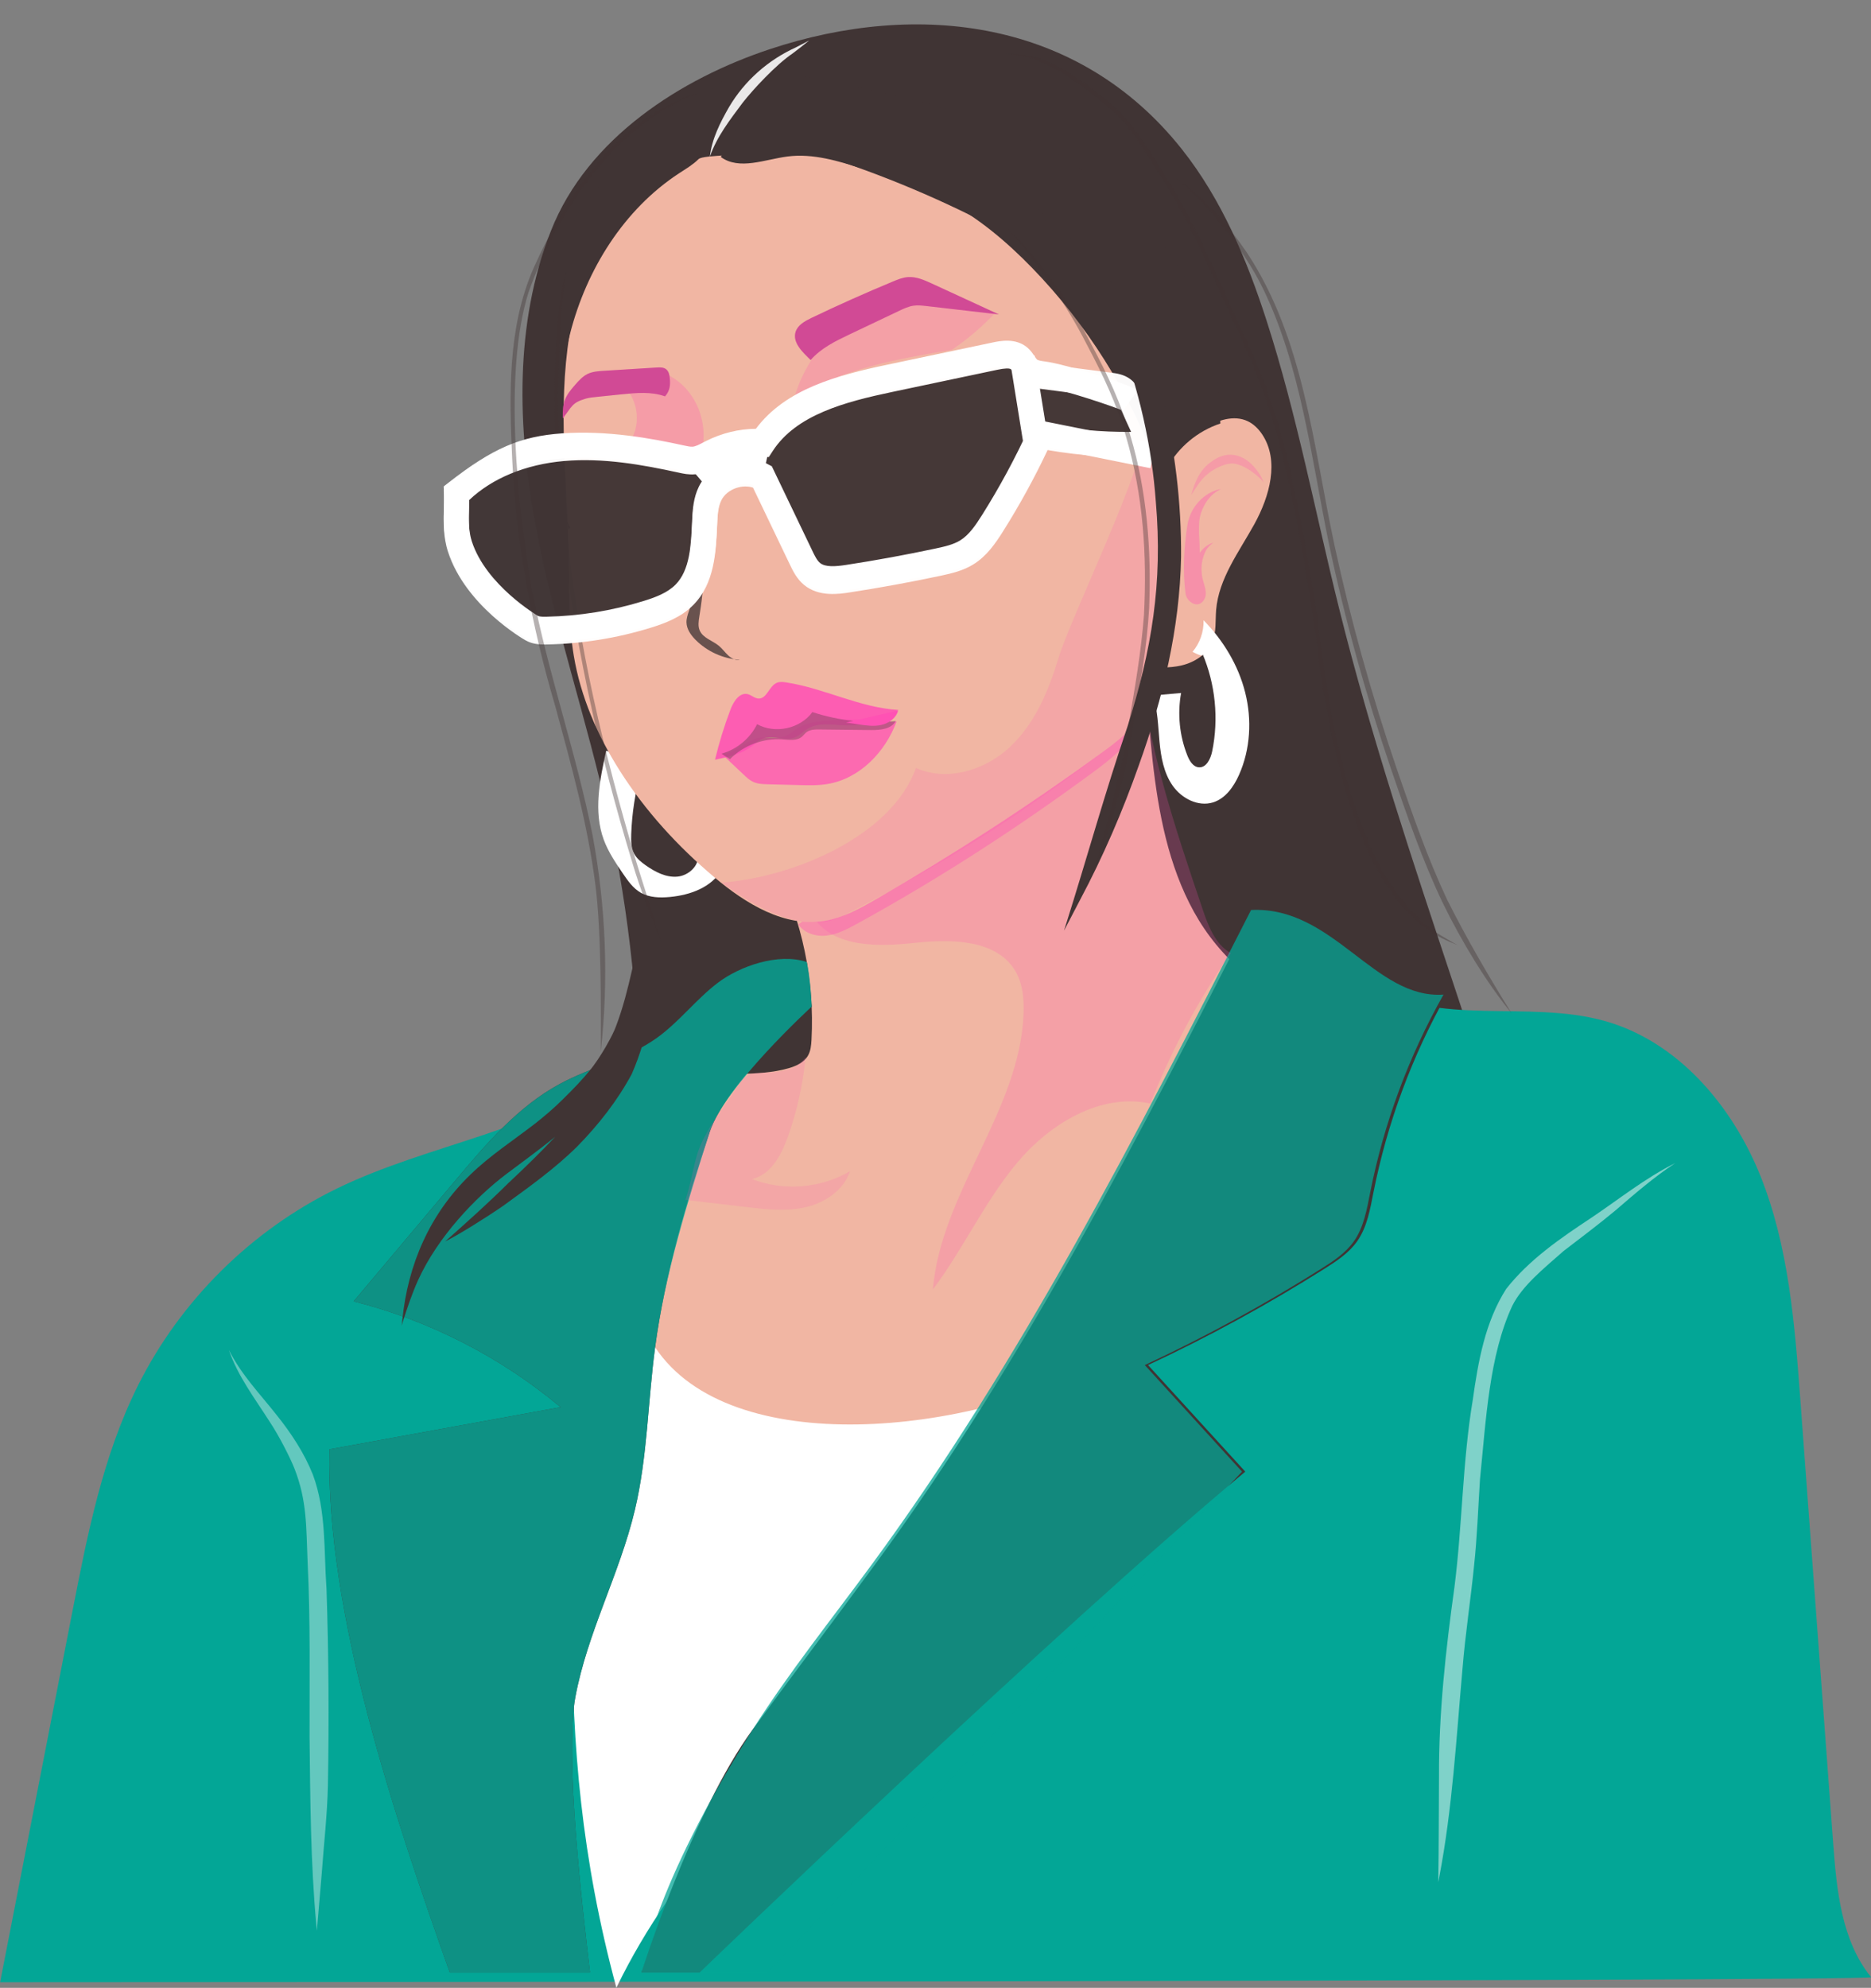 <?xml version="1.0" encoding="UTF-8" standalone="no"?><svg xmlns="http://www.w3.org/2000/svg" xmlns:xlink="http://www.w3.org/1999/xlink" fill="#000000" height="475.6" preserveAspectRatio="xMidYMid meet" version="1" viewBox="18.4 28.1 447.7 475.6" width="447.7" zoomAndPan="magnify"><rect x="18.4" y="28.1" width="447.7" height="475.6" fill="#808080" stroke="none"/><g><g id="change1_2"><path d="M202.65,39.85c-21.21,7.02-43.62,21.21-52.41,43.45c-8.79,22.23-8.03,47.2-3.64,70.71 c4.4,23.51,12.25,46.23,17.38,69.59c10.23,46.58,9.45,95.14,1.89,142.23c75.61-7.43,151.57-11.31,227.54-11.63 c-14.63-61.09-39.35-119.35-54.53-180.3c-5.73-23.01-10.1-46.4-17.37-68.97c-4.72-14.66-10.78-29.13-20.35-41.18 C276.51,32.72,238.09,28.12,202.65,39.85z" fill="#403434"/></g><g id="change2_1"><path d="M296.65,140.63c2.44-4.11,5.89-7.6,9.96-10.1c3.11-1.9,7.06-3.22,10.36-1.65c1.42,0.68,2.58,1.84,3.45,3.15 c4.19,6.3,1.78,14.84-1.87,21.47c-3.65,6.62-8.53,13-9.15,20.54c-0.21,2.56,0.08,5.24-0.9,7.62c-1.21,2.95-4.2,4.88-7.31,5.63 c-3.1,0.75-6.35,0.51-9.53,0.27C297.2,173.02,299.14,157.12,296.65,140.63z" fill="#f1b6a3"/></g><g id="change2_2"><path d="M204.01,235.69c6.35,12.67,9.33,27.01,8.57,41.17c-0.07,1.31-0.19,2.67-0.85,3.81 c-0.95,1.64-2.82,2.49-4.64,3.01c-7.61,2.21-15.99,0.5-23.52,2.99c-12.28,4.05-18.38,17.55-22.51,29.81 c-13.02,38.65-20.56,78.89-28.05,118.98c-0.58,3.11-0.91,6.94,1.62,8.84c1.52,1.14,3.58,1.15,5.48,1.1 c22.9-0.53,45.79-1.26,68.68-2.21c3.75-0.16,7.75-0.4,10.8-2.59c1.81-1.3,3.11-3.18,4.37-5.02 c37.52-54.81,73.84-110.44,108.92-166.83c-12.4-2.22-22.7-11.49-28.8-22.51c-6.09-11.03-8.49-23.69-9.89-36.21 c-1.48-13.21-1.93-26.53-1.37-39.81C267.84,194.09,239.76,214.75,204.01,235.69z" fill="#f1b6a3"/></g><g id="change3_1"><path d="M167.06,283.88c-19.72,14.81-45.77,17.77-67.96,28.54c-20.49,9.96-37.54,26.83-47.71,47.22 c-8.37,16.78-12.04,35.44-15.63,53.84c-5.78,29.62-11.55,59.25-17.33,88.87c0,0,447.07-0.14,447.7-1.2 c-7.12-8.76-8.24-20.8-9.08-32.05c-2.62-35.34-5.24-70.67-7.85-106.01c-1.35-18.17-2.77-36.67-9.53-53.58 c-6.77-16.91-19.85-32.3-37.4-37.17c-18.37-5.09-39.75,1.53-55.96-8.51c-20.94,29.99-41.92,59.96-62.94,89.9 c-2.98,4.25-6.13,8.65-10.7,11.12c-4.06,2.2-8.82,2.63-13.43,2.96c-23.5,1.68-47.11,1.85-70.63,0.52 c-2.08-0.12-4.25-0.28-6.02-1.36c-2.38-1.46-3.53-4.25-4.51-6.86C170.66,340.38,164.11,320.34,167.06,283.88z" fill="#03a696"/></g><g id="change4_2"><path d="M156.74,351.16c4.84,9.65,13.63-7.95,18.42-0.72c17.93,27.05,75.26,21.08,108.21,3.29 c-24.91,61.61-89.07,91.13-117.48,149.95c-16.85-62.4-8.43-108.11-8.9-174.47C164.39,336.66,152.05,357.29,156.74,351.16z" fill="#ffffff"/></g><g id="change1_3"><path d="M318.54,245.82c-27.4,53.77-54.96,107.81-90.67,156.47c-9.63,13.13-19.72,26.47-29.36,39.6 C184.04,461.61,171.89,500,171.89,500s13.96,0,13.96,0s85.58-82.46,130.53-119.8c-7.76-8.5-15.51-17-23.27-25.5 c14.53-6.78,28.63-14.48,42.19-23.03c2.91-1.83,5.86-3.77,7.84-6.58c2.39-3.39,3.1-7.64,3.91-11.71 c3.28-16.57,9.23-32.61,17.54-47.32C348.06,267.22,338.23,244.85,318.54,245.82z" fill="#403434"/></g><g id="change3_2"><path d="M315.6,380.2c-7.76-8.5-15.51-17-23.27-25.5c14.53-6.78,28.63-14.48,42.19-23.03 c2.91-1.83,5.86-3.77,7.84-6.58c2.39-3.39,3.1-7.64,3.91-11.71c3.28-16.57,9.23-32.61,17.54-47.32 c-16.53,1.15-26.37-21.21-46.05-20.24c-27.4,53.77-54.96,107.81-90.67,156.47c-9.63,13.13-19.85,25.85-28.57,39.6 C174.17,480.28,171.89,500,171.89,500h30.22" fill="#03a696" opacity="0.749"/></g><g id="change5_1"><path d="M213.1,247.66c4.98,7.28,15.62,6.95,24.39,6.01c8.77-0.95,19.57-0.75,23.95,6.91c1.68,2.94,2,6.47,1.89,9.86 c-0.79,23.36-19.76,42.88-21.71,66.17c7.34-9.73,12.4-21.09,20.25-30.41c7.85-9.32,19.9-16.64,31.81-14.07 c4.99-12.69,11.46-24.79,19.23-35.99c-3.73-2.09-5.39-6.5-6.76-10.56c-6.69-19.76-13.43-39.76-15.18-60.54 c-4.6,10.81-14.48,18.29-23.95,25.26C249.31,223.32,231.52,236.4,213.1,247.66z" fill="#ff52b4" opacity="0.212"/></g><g id="change5_2"><path d="M209.43,249.26c1.42,2.16,4.28,2.99,6.85,2.67c2.56-0.31,4.9-1.56,7.17-2.8 c19.9-10.93,38.99-23.3,57.23-36.81c6.35-4.7,13.28-11.07,12.28-18.91c-3.96,6.22-10.4,10.35-16.69,14.2 C253.77,221.34,230.58,233.9,209.43,249.26z" fill="#ff52b4" opacity="0.4"/></g><g id="change4_3"><path d="M163.45,207.71c-1.55,7.04-3.07,14.54-0.58,21.3c1.07,2.9,2.82,5.48,4.55,8.04c1.19,1.74,2.43,3.55,4.26,4.61 c2.1,1.22,4.66,1.27,7.07,1.04c4.78-0.46,9.88-2.25,12.35-6.51c-1.5-1.74-3.5-3.04-5.7-3.7c0.43,2.69-2.23,5.12-4.95,5.35 c-2.72,0.23-5.31-1.14-7.54-2.71c-1.05-0.74-2.08-1.56-2.71-2.68c-0.8-1.43-0.82-3.16-0.76-4.8c0.18-5,0.95-9.98,2.29-14.8 c-2.32-0.83-4.47-2.12-6.29-3.77c-0.16-0.15-0.34-0.37-0.24-0.57S165.69,208.58,163.45,207.71z" fill="#ffffff"/></g><g id="change1_4"><path d="M126.02,500c-13.15-37.12-29.66-85.76-28.79-125.14c18.44-3.36,36.88-6.73,55.31-10.09 c-14.33-12-31.39-20.73-49.51-25.32c8.13-9.66,16.26-19.33,24.4-28.99c7.32-8.7,14.89-17.6,24.89-23.01 c7.55-4.08,16.24-6.02,23.22-11.01c5.34-3.82,9.37-9.21,14.59-13.19s14.46-7.25,21.31-4.99c0.32,3.6,1.18,10.68,1.18,10.68 s-20.37,17.99-24.42,30.05c-5.64,16.79-10.69,33.89-13.04,51.45c-1.74,12.98-1.82,26.21-4.85,38.94 c-3.63,15.25-11.38,29.36-14.24,44.77c-2.62,14.16,1.8,51.54,3.51,65.85" fill="#403434"/></g><g id="change3_3"><path d="M126.02,500c-13.15-37.12-29.66-85.76-28.78-125.14c18.44-3.36,36.88-6.73,55.31-10.09 c-14.33-12-31.39-20.73-49.51-25.32c8.13-9.66,16.26-19.33,24.4-28.99c7.32-8.7,14.89-17.6,24.89-23.01 c7.55-4.08,16.24-6.02,23.22-11.01c5.34-3.82,9.37-9.21,14.59-13.19c5.22-3.97,14.46-7.25,21.3-4.99 c0.9,3.64,1.18,10.68,1.18,10.68s-21,19.22-24.42,30.05c-5.33,16.9-10.69,33.89-13.04,51.45c-1.74,12.98-1.82,26.21-4.85,38.94 c-3.63,15.25-11.38,29.36-14.24,44.77c-2.62,14.16,1.8,51.54,3.51,65.85" fill="#03a696" opacity="0.812"/></g><g id="change5_3"><path d="M211.16,280.98c-0.61,6.57-2.06,13.07-4.3,19.28c-1.55,4.29-4.07,8.96-8.53,9.93 c7.56,2.96,16.47,2.25,23.46-1.88c-1.48,4.53-5.97,7.55-10.62,8.62c-4.65,1.07-9.5,0.51-14.23-0.04 c-4.84-0.57-9.68-1.14-14.52-1.71c2.06-6.43,1.98-10.26,4.51-14.98c2.92-5.46,4.91-7.43,8.5-13.04c1.73-2.7,3.91-2.33,7.11-2.47 C205.74,284.55,209.28,283.85,211.16,280.98z" fill="#ff52b4" opacity="0.161"/></g><g id="change2_3"><path d="M182.79,65.49c-16.14,7.44-25.29,25.23-28.13,42.77c-2.83,17.54-0.54,35.45-0.19,53.22 c0.15,7.84-0.07,15.73,1.22,23.46c1.63,9.8,5.66,19.1,10.98,27.5c6.12,9.66,13.93,18.19,22.67,25.55 c7.5,6.32,16.83,12.07,26.5,10.42c4.35-0.74,8.3-2.94,12.13-5.14c18.47-10.62,36.37-22.22,53.61-34.75 c3.99-2.9,8.06-5.97,10.54-10.23c2.34-4.02,3.08-8.75,3.67-13.36c1.99-15.65,2.8-31.45,2.4-47.22c-0.16-6.35-0.53-12.78-2.52-18.81 c-4.88-14.77-18.52-24.74-32.06-32.41c-13.93-7.9-28.62-14.49-43.78-19.65c-7.57-2.57-15.44-4.81-23.42-4.41 C192.28,62.63,188,63.08,182.79,65.49z" fill="#f1b6a3"/></g><g id="change5_4"><path d="M213.58,112.74c-2.39,3.29-4.17,7.02-5.23,10.95c11.09-7.35,24.66-9.7,37.81-11.89 c3.78-2.55,7.27-5.53,10.38-8.86c-5.94,0.27-10.84-5.45-16.79-5.41c-2.37,0.01-4.63,0.96-6.81,1.89 C226.27,102.24,219.23,104.97,213.58,112.74z" fill="#ff52b4" opacity="0.22"/></g><g id="change5_5"><path d="M176.6,117.17c7.18,2.32,11.68,10.84,9.69,18.99c-5.77,0.03-11.55-0.85-17.05-2.59 c2.8-4.31,1.7-10.69-2.39-13.81C170.09,120.36,173.53,119.81,176.6,117.17z" fill="#ff52b4" opacity="0.251"/></g><g id="change1_5"><path d="M202.45,40.14c-4.64,7.33,0.85,16.67-3.79,24c-0.9,1.42-11.93,0.86-13.12,2.04 c-1.36,1.35-3.04,2.33-4.65,3.38c-13.21,8.65-22.13,22.98-26.06,38.28c-3.93,15.3-3.18,31.51-0.37,47.06c0-0.11,0-0.22,0.37-0.57 c-12.57-24.77-12.51-56.91,4.58-78.8C165.3,68,172.83,61.97,180.28,56C187.44,50.28,194.6,44.55,202.45,40.14z" fill="#403434"/></g><g id="change5_6"><path d="M232.93,200.73c-2.67,7.28-8.79,13.63-16.44,14.93c-2.27,0.39-4.59,0.33-6.89,0.27 c-2.48-0.06-4.97-0.12-7.45-0.19c-1.21-0.03-2.47-0.07-3.56-0.59c-0.84-0.39-1.53-1.04-2.21-1.68c-1.76-1.66-3.53-3.33-5.29-4.99 c3.17,0.13,5.51-3.06,8.61-3.75c2.22-0.49,4.65,0.35,6.74-0.53c1-0.42,1.8-1.2,2.71-1.79c2.32-1.5,5.2-1.75,7.95-1.95 c2.41-0.18,4.83-0.36,7.24-0.2C226.97,200.44,229.93,200.92,232.93,200.73z" fill="#ff52b4" opacity="0.761"/></g><g id="change1_6"><path d="M202.75,44.78c-3.96,6.96-7.91,13.92-11.87,20.88c4.43,3.23,10.52,0.58,15.96-0.12 c6.09-0.79,12.18,1.09,18.03,2.94c6.69,2.12,13.43,4.25,19.65,7.5c7.85,4.1,14.72,9.9,20.89,16.26 c13.03,13.44,23.23,29.61,29.72,47.17c0.31,0.84,1.03,1.87,1.84,1.49c0.31-0.15,0.49-0.48,0.66-0.79c2.7-5,7.38-8.9,12.78-10.68 c-0.22-9.05-1.37-18.18-4.53-26.66c-7.2-19.35-24.32-33.69-43.16-42.14S223.22,48.85,202.75,44.78z" fill="#403434"/></g><g id="change4_4"><path d="M306.1,184.42c3.13,7.34,3.96,15.64,2.35,23.46c-0.37,1.78-1.39,3.94-3.2,3.8c-1.37-0.11-2.21-1.52-2.72-2.79 c-1.89-4.73-2.42-9.99-1.51-14.99c-2.24,0.2-4.49,0.4-6.73,0.6c1.14,3.54,1.22,7.32,1.56,11.02c0.34,3.7,1.02,7.52,3.16,10.57 c2.14,3.04,6.09,5.09,9.64,3.99c2.97-0.92,4.95-3.73,6.22-6.57c2.74-6.14,3.12-13.22,1.48-19.74c-1.64-6.52-5.25-12.47-9.96-17.27 c0.08,2.73-0.87,5.47-2.64,7.56C305.13,184.74,306.52,185.41,306.1,184.42z" fill="#ffffff"/></g><g id="change5_7"><path d="M212.38,114.24c2.46-2.86,5.97-4.55,9.37-6.17c3.93-1.87,7.86-3.73,11.79-5.6c1.11-0.53,2.25-1.07,3.47-1.24 c1.02-0.14,2.05-0.02,3.07,0.09c5.78,0.67,11.56,1.34,17.34,2.01c-5.34-2.46-10.68-4.92-16.02-7.38c-1.82-0.84-3.75-1.7-5.75-1.55 c-1.25,0.09-2.43,0.57-3.58,1.05c-6.58,2.73-13.09,5.64-19.51,8.72c-1.56,0.75-3.27,1.68-3.79,3.34 C207.97,110.09,210.49,112.4,212.38,114.24z" fill="#ff52b4"/></g><g id="change1_7"><path d="M212.38,114.24c2.46-2.86,5.97-4.55,9.37-6.17c3.93-1.87,7.86-3.73,11.79-5.6c1.11-0.53,2.25-1.07,3.47-1.24 c1.02-0.14,2.05-0.02,3.07,0.09c5.78,0.67,11.56,1.34,17.34,2.01c-5.34-2.46-10.68-4.92-16.02-7.38c-1.82-0.84-3.75-1.7-5.75-1.55 c-1.25,0.09-2.43,0.57-3.58,1.05c-6.58,2.73-13.09,5.64-19.51,8.72c-1.56,0.75-3.27,1.68-3.79,3.34 C207.97,110.09,210.49,112.4,212.38,114.24z" fill="#403434" opacity="0.239"/></g><g id="change5_8"><path d="M233.38,197.96c-9.22-0.53-17.72-5.19-26.85-6.59c-0.76-0.12-1.56-0.21-2.27,0.1 c-1.83,0.78-2.36,3.83-4.35,3.76c-0.95-0.03-1.69-0.84-2.61-1.06c-1.95-0.45-3.38,1.77-4.09,3.64c-1.5,3.94-2.74,7.97-3.72,12.06 c3.08-0.64,6.27-1.33,8.79-3.22c0.9-0.68,1.72-1.51,2.78-1.9c2.35-0.86,5.08,0.71,7.42-0.17c1.21-0.45,2.09-1.49,3.19-2.15 c2.67-1.61,6.04-0.86,9.16-0.78C224.54,201.76,228.26,200.79,233.38,197.96z" fill="#ff52b4" opacity="0.89"/></g><g id="change5_9"><path d="M177.53,122.93c-3.27-1.18-6.86-0.84-10.32-0.49c-2.02,0.21-4.04,0.41-6.06,0.62 c-0.89,0.09-1.78,0.18-2.64,0.43c-3.28,0.95-3.24,1.91-5.45,4.7c-0.07-3.9,0.44-5.17,3.02-8.09c0.84-0.95,1.72-1.93,2.86-2.5 c1.2-0.6,2.58-0.7,3.92-0.78c4.22-0.26,8.44-0.53,12.66-0.79c0.79-0.05,1.65-0.08,2.27,0.41c0.66,0.52,0.82,1.44,0.89,2.27 C178.79,120.12,178.77,121.53,177.53,122.93z" fill="#ff52b4"/></g><g id="change1_8"><path d="M177.53,122.93c-3.27-1.18-6.86-0.84-10.32-0.49c-2.02,0.21-4.04,0.41-6.06,0.62 c-0.89,0.09-1.78,0.18-2.64,0.43c-3.28,0.95-3.24,1.91-5.45,4.7c-0.07-3.9,0.44-5.17,3.02-8.09c0.84-0.95,1.72-1.93,2.86-2.5 c1.2-0.6,2.58-0.7,3.92-0.78c4.22-0.26,8.44-0.53,12.66-0.79c0.79-0.05,1.65-0.08,2.27,0.41c0.66,0.52,0.82,1.44,0.89,2.27 C178.79,120.12,178.77,121.53,177.53,122.93z" fill="#403434" opacity="0.239"/></g><g id="change1_9"><path d="M186.75,164.08c-1.17,3.4-2.33,6.81-3.5,10.21c-0.3,0.88-0.61,1.79-0.59,2.73c0.04,1.59,1.03,3,2.14,4.13 c2.79,2.83,6.66,4.58,10.63,4.81c-1.02,0.2-2.05-0.36-2.81-1.07s-1.37-1.58-2.17-2.25c-1.55-1.29-3.87-1.87-4.64-3.74 c-0.42-1.01-0.25-2.15-0.08-3.23C186.24,172.45,186.75,169.22,186.75,164.08z" fill="#403434" opacity="0.769"/></g><g id="change1_10"><path d="M193.02,209.78c3.23-3.31,7.95-5.1,12.56-4.78c1.62,0.11,3.46,0.41,4.7-0.63c0.39-0.33,0.68-0.76,1.08-1.07 c0.85-0.66,2.01-0.68,3.09-0.67c4.13,0.05,8.25,0.09,12.38,0.14c2.22,0.02,4.91-0.22,5.91-2.2c-6.7,0.73-13.55,0.01-19.95-2.1 c-2.91,3.98-8.92,5.29-13.23,2.89c-1.67,3.41-4.85,6.05-8.51,7.06C191.99,209.14,193.12,209.61,193.02,209.78z" fill="#403434" opacity="0.322"/></g><g id="change5_10"><path d="M191.11,239.27c17.21-1.28,40.69-11.18,46.47-27.44c7.4,3.36,16.51,0.57,22.45-4.98 c5.94-5.55,9.24-13.35,11.59-21.13c3.14-10.4,21.17-46.67,21.44-57.54c6.65,0.9-1.4,8.68,5.24,7.64 c1.07,9.53,0.23,29.27-1.55,40.68c-0.57,3.67-1.03,14.56-2.45,17.99c-1.81,4.38-5.61,8.6-9.35,11.5 c-22.1,17.15-39.9,28.36-64.69,41.16c-3.18,1.64-5.23,1.7-8.8,1.53C206.29,248.45,198.24,244.74,191.11,239.27z" fill="#ff52b4" opacity="0.161"/></g><g id="change1_11"><path d="M170.46,233.67c-7.53-25.54-13.84-51.49-16.33-77.72c-1.47-12.77-2.5-25.61-2.06-38.47 c0.25-8.42,0.51-16.9,1.88-25.23c-1.99,7.77-2.46,15.84-2.67,23.83c-0.45,11.72,0.17,23.43,1.43,35.09 c2.43,28.46,8.83,56.39,17.1,83.68c1.87,6.28,4.74,13.64,7.04,19.01C174.71,247.13,172.54,240.42,170.46,233.67z" fill="#403434" opacity="0.38"/></g><g id="change5_11"><path d="M233.31,198.08c-0.44,1.8-2.19,3.05-4,3.46c-1.81,0.41-3.7,0.14-5.54-0.14c-0.97-0.14-1.94-0.29-2.91-0.43" fill="#ff52b4"/></g><g opacity="0.969"><g id="change1_1"><path d="M127.63,146.53c6.57-6.84,16.08-10.3,25.53-11.12c9.45-0.82,18.94,0.79,28.2,2.82 c1.01,0.22,2.03,0.45,3.05,0.36c1.53-0.14,2.9-0.97,4.28-1.66c3.69-1.86,7.83-2.81,12.11-2.56c6.39-9.82,19.04-13.02,30.5-15.43 c8.38-1.77,16.76-3.53,25.14-5.3c2-0.42,4.33-0.76,5.88,0.58c0.91,0.79,1.34,2.03,2.26,2.82c0.96,0.82,2.29,1.01,3.54,1.18 c5.28,0.68,10.56,1.37,15.84,2.05c1.09,0.14,2.23,0.3,3.12,0.96c0.88,0.65,1.37,1.69,1.82,2.68c1.66,3.63,3.32,7.25,4.82,10.39 c-8.82,0.47-17.7-0.16-26.36-1.87c-3.33,7.3-7.15,14.38-11.43,21.16c-1.68,2.66-3.51,5.36-6.18,7.01 c-2.08,1.28-4.52,1.84-6.91,2.35c-7.13,1.52-14.31,2.83-21.52,3.94c-2.94,0.45-6.27,0.77-8.58-1.11c-1.23-1-1.96-2.49-2.65-3.92 c-3.09-6.45-6.19-12.9-9.28-19.36c-4.31-2.33-10.39-0.36-12.52,4.06c-1.01,2.1-1.17,4.5-1.28,6.82 c-0.27,6.14-0.52,12.97-4.83,17.35c-2.4,2.44-5.72,3.71-8.99,4.71c-7.75,2.39-15.84,3.69-23.95,3.86 c-1.24,0.03-2.54,0.01-3.62-0.6c-1.06-0.61-13.51-8.16-17.19-19.53C127.05,154.85,127.8,150.11,127.63,146.53z" fill="#403434"/></g><g id="change4_1"><path d="M148.71,182.3c-1.45,0-3.05-0.14-4.56-1c-0.59-0.33-14.39-8.32-18.56-21.21c-1.15-3.55-1.05-7.1-0.97-10.24 c0.03-1.15,0.06-2.24,0.02-3.18l-0.06-1.29l0.89-0.93c6.52-6.79,16.27-11.07,27.43-12.03c10.07-0.87,19.94,0.87,29.1,2.88 c0.83,0.18,1.59,0.35,2.14,0.3c0.71-0.06,1.59-0.52,2.53-1.01l0.67-0.35c3.76-1.89,7.85-2.89,11.92-2.92 c7.09-9.51,19.38-12.79,31.42-15.33l25.14-5.3c1.84-0.39,5.66-1.19,8.46,1.25c0.76,0.66,1.25,1.41,1.65,2.01 c0.21,0.31,0.45,0.67,0.59,0.79c0.31,0.27,1.35,0.4,1.97,0.48l15.84,2.05c1.19,0.15,2.98,0.39,4.51,1.52 c1.52,1.13,2.24,2.7,2.77,3.85c1.62,3.55,3.3,7.22,4.8,10.34l1.94,4.05l-4.49,0.24c-8.29,0.45-16.61-0.06-24.78-1.49 c-3.14,6.66-6.71,13.17-10.63,19.39c-1.85,2.94-3.93,5.98-7.14,7.96c-2.41,1.49-4.99,2.12-7.86,2.73 c-7.16,1.52-14.46,2.86-21.69,3.97c-2.58,0.4-7.39,1.13-10.92-1.75c-1.78-1.45-2.71-3.39-3.46-4.95l-8.8-18.36 c-1.19-0.39-2.58-0.38-3.93,0.06c-1.67,0.54-3,1.64-3.66,3.01c-0.75,1.55-0.89,3.48-0.98,5.66l-0.01,0.27 c-0.29,6.52-0.62,13.91-5.68,19.05c-2.88,2.93-6.63,4.36-10.25,5.48c-8.03,2.48-16.37,3.82-24.77,3.99 C149.11,182.3,148.91,182.3,148.71,182.3z M130.66,147.75c0,0.73-0.02,1.48-0.04,2.25c-0.07,2.79-0.15,5.67,0.68,8.24 c3.4,10.53,15.69,17.77,15.82,17.84c0.43,0.25,1.5,0.22,2.07,0.21c7.85-0.16,15.63-1.42,23.13-3.73c2.87-0.88,5.79-1.97,7.74-3.95 c3.45-3.5,3.71-9.4,3.96-15.1l0.01-0.27c0.12-2.74,0.33-5.42,1.57-7.99c1.36-2.84,3.99-5.07,7.21-6.12 c3.22-1.05,6.66-0.79,9.43,0.72l0.86,0.46l9.7,20.23c0.54,1.13,1.1,2.29,1.83,2.89c1.29,1.05,3.76,0.85,6.23,0.47 c7.12-1.09,14.31-2.41,21.35-3.91c2.4-0.51,4.37-0.98,5.96-1.96c2.12-1.31,3.68-3.61,5.22-6.05c4.19-6.65,7.97-13.65,11.24-20.81 l0.98-2.16l2.33,0.46c6.95,1.38,14.03,2.03,21.12,1.96c-0.95-2.05-1.93-4.19-2.89-6.29c-0.24-0.52-0.6-1.31-0.88-1.52 c-0.28-0.21-1.15-0.32-1.72-0.39l-15.84-2.05c-1.37-0.18-3.43-0.44-5.1-1.87c-0.78-0.67-1.29-1.43-1.69-2.04 c-0.21-0.31-0.44-0.67-0.59-0.79c-0.37-0.32-1.48-0.29-3.29,0.09l-25.14,5.3c-11.38,2.4-22.97,5.46-28.61,14.13l-0.95,1.46 l-1.74-0.1c-3.58-0.21-7.24,0.57-10.58,2.25l-0.6,0.31c-1.34,0.7-2.87,1.49-4.75,1.66c-1.48,0.13-2.79-0.15-3.95-0.41 c-8.72-1.91-18.06-3.57-27.33-2.77C144.19,139.2,136.17,142.51,130.66,147.75z" fill="#ffffff"/></g></g><g id="change4_5"><path d="M148.71,181.66c-1.45,0-3.05-0.14-4.56-1c-0.59-0.33-14.39-8.32-18.56-21.21c-1.15-3.55-1.05-7.1-0.97-10.24 c0.03-1.15,0.06-2.24,0.02-3.18l-0.07-1.55l1.22-0.95c10.52-8.2,17.12-11.06,27.17-11.75c10.73-0.73,21.16,1.16,29.05,2.89 c0.83,0.18,1.59,0.35,2.14,0.3c0.71-0.06,1.59-0.52,2.52-1.01l0.68-0.35c3.76-1.89,7.85-2.89,11.92-2.92 c7.09-9.5,19.38-12.79,31.42-15.33l25.14-5.3c1.84-0.39,5.66-1.19,8.46,1.25c0.76,0.66,1.25,1.41,1.65,2.01 c0.21,0.31,0.45,0.67,0.59,0.79c0.31,0.27,1.35,0.4,1.97,0.48c5.07,0.66,20.38,5.58,22.17,6.9l-3.56,4.83 c0.05,0.04,0.13,0.1,0.25,0.16c-1.55-0.8-14.73-5.3-19.62-5.94c-1.37-0.18-3.43-0.44-5.1-1.87c-0.78-0.67-1.29-1.43-1.69-2.04 c-0.21-0.31-0.44-0.67-0.59-0.79c-0.37-0.32-1.48-0.29-3.29,0.09l-25.14,5.3c-11.38,2.4-22.97,5.46-28.61,14.13l-0.95,1.46 l-1.74-0.1c-3.58-0.21-7.24,0.57-10.58,2.25l-0.61,0.31c-1.34,0.7-2.86,1.49-4.75,1.66c-1.48,0.13-2.79-0.15-3.95-0.41 c-7.52-1.65-17.41-3.45-27.38-2.77c-8.51,0.58-13.78,2.77-22.71,9.58c0,0.65-0.02,1.33-0.04,2.02c-0.07,2.79-0.15,5.67,0.68,8.24 c3.4,10.53,15.7,17.77,15.82,17.84c0.43,0.25,1.5,0.22,2.07,0.21c7.85-0.16,15.63-1.42,23.13-3.73c2.87-0.88,5.79-1.97,7.74-3.95 c3.44-3.49,3.71-9.4,3.96-15.1l0.01-0.27c0.12-2.74,0.33-5.42,1.57-7.99c1.36-2.84,3.99-5.07,7.21-6.12 c3.22-1.05,6.66-0.79,9.43,0.72l0.86,0.46l9.7,20.23c0.54,1.13,1.1,2.29,1.83,2.89c1.29,1.05,3.76,0.85,6.23,0.47 c7.12-1.09,14.31-2.41,21.35-3.91c2.4-0.51,4.37-0.98,5.96-1.96c2.12-1.31,3.68-3.61,5.22-6.05c4.19-6.65,7.97-13.65,11.24-20.81 l0.98-2.16l2.33,0.46c8.67,1.71,26.94,5.41,26.94,5.41l-1.19,5.88c0,0-15.38-3.11-24.6-4.95c-3.14,6.65-6.71,13.15-10.62,19.36 c-1.85,2.94-3.93,5.98-7.14,7.96c-2.41,1.49-4.99,2.12-7.86,2.73c-7.16,1.52-14.46,2.86-21.69,3.97c-2.58,0.4-7.39,1.13-10.92-1.75 c-1.78-1.45-2.71-3.39-3.46-4.95l-8.8-18.36c-1.19-0.39-2.58-0.38-3.93,0.06c-1.67,0.54-3,1.64-3.66,3.01 c-0.75,1.55-0.89,3.48-0.98,5.66l-0.01,0.27c-0.29,6.52-0.62,13.91-5.68,19.05c-2.88,2.93-6.63,4.36-10.25,5.47 c-8.03,2.48-16.37,3.82-24.77,3.99C149.11,181.66,148.91,181.66,148.71,181.66z" fill="#ffffff"/></g><g id="change4_6"><path d="M261.78 113.46H267.78V135.97H261.78z" fill="#ffffff" transform="rotate(-9.154 264.734 124.695)"/></g><g id="change4_7"><path d="M187.81,145.01l-3.88-4.58c4.98-4.21,12.02-5.98,18.4-4.6l-1.27,5.86 C196.47,140.71,191.4,141.98,187.81,145.01z" fill="#ffffff"/></g><g id="change4_8"><path d="M208.88,39.42c-6.65,3.01-12.31,7.99-16.03,14.29c-2.11,3.68-4.12,7.61-4.59,11.88 c1.64-4.79,4.84-8.86,7.83-12.89c2.53-3.23,7.99-9.12,11.97-11.81c1.34-1,2.65-2.03,3.94-3.09 C210.96,38.35,209.92,38.89,208.88,39.42z" fill="#ffffff" opacity="0.89"/></g><g id="change1_12"><path d="M296.37,122.65c-6.38-23.51-12.31-29-29.85-44.66c4.2,5.89,8.59,10.79,12.27,16.18 c3.15,4.4,5.64,10.08,6.91,13.37c5.36,13.87,8.32,27.49,9.27,40.6c1.68,19.5-0.98,35.4-6.77,53.76 c-5.35,15.64-9.73,31.59-14.72,47.34c-0.16,0.51-0.32,1.02-0.48,1.53c1.27-2.44,2.56-4.88,3.82-7.33 c5.54-10.4,10.21-21.23,14.12-32.34c5.74-15.96,9.75-32.67,10.07-49.69C301.11,148.4,299.54,135.29,296.37,122.65z" fill="#403434"/></g><g id="change5_12"><path d="M319.59,141.25c-2.8-4.26-7.2-5.93-11.49-2.57c-2.61,1.84-3.86,4.85-4.65,7.84c1.25-1.87,2.06-3.42,3.71-4.83 c1.52-1.4,4.25-2.64,5.75-2.68c1.34-0.17,3.68,0.82,5.49,2.27c0.85,0.68,1.75,1.35,2.34,2.29 C320.52,142.72,320.1,141.95,319.59,141.25z" fill="#ff52b4" opacity="0.271"/></g><g id="change5_13"><path d="M305.49,160.37c-0.04-1.66-0.09-3.26-0.18-4.55c0-2.28-0.07-3.24,0.46-4.97c0.8-2.25,2.08-4.43,4.82-5.76 c-4.09,0.7-7.29,4.36-8.02,8.36c-0.88,5.52-1.19,11.27-0.47,16.82c0.39,1.83,2.74,3.43,4.18,1.65c1.54-1.86-0.11-4.28-0.3-6.36 c0.02,0.11,0.04,0.26,0.03,0.19c-0.29-2.27,0.01-4.04,0.95-5.94c0.42-0.74,0.95-1.26,1.68-1.82c0.19-0.15-0.1,0.02-0.2,0.04 C307.2,158.46,306.23,159.32,305.49,160.37z" fill="#ff52b4" opacity="0.38"/></g><g id="change4_9"><path d="M399.13,319.49c-7.37,4.87-14.81,9.97-20.32,16.98c-5.04,7.89-6.71,17.37-7.99,26.5 c-2.49,14.86-2.49,29.97-4.4,44.89c-2.08,15.04-3.77,30.17-3.69,45.38c-0.07,8.3-0.03,16.61-0.17,24.91 c-0.08,0.84,0.19-0.79,0.23-0.95c3.16-16.47,4.08-33.25,5.57-49.92c0.66-8.18,1.93-16.3,2.75-24.46 c0.75-6.91,0.98-13.85,1.43-20.79c1.46-14.44,2.19-29.6,7.74-41.54c2.45-4.85,7.49-8.87,12.26-13.08 c3.01-2.31,8.62-6.54,12.42-9.72c4.67-4.02,9.2-7.94,14.29-11.31C412.05,309.97,405.78,315.03,399.13,319.49z" fill="#ffffff" opacity="0.49"/></g><g id="change4_10"><path d="M96.53,408.24c-0.66-9.12-0.02-18.58-3.25-27.29c-2.06-5.18-5.16-9.89-8.63-14.23 c-4.13-5.24-8.48-9.67-11.48-15.63c2.12,6.27,6.25,11.64,9.77,17.18c2.3,3.45,4.94,8.69,5.92,11.19c3.05,7.8,2.78,13.91,3.15,22.45 c0.69,13.92,0.43,27.85,0.46,41.78c0.18,15.06,0.24,30.15,1.64,45.16c0.04,0.4,0.07,0.8,0.1,1.2c0.05-0.58,0.1-1.15,0.16-1.73 c0.35-3.96,0.69-7.93,1.01-11.89c0.5-7.03,1.33-14.05,1.48-21.1C97.15,439.63,97.05,423.93,96.53,408.24z" fill="#ffffff" opacity="0.38"/></g><g id="change1_13"><path d="M185.65,50.28c-19.16,5.65-31.9,24.71-39.64,42.11c-6.17,14.21-5.76,30.16-5.06,45.34 c0.94,20.17,4.62,40.09,10.34,59.43c3.82,14.06,7.76,28.19,9.58,42.67c1.48,11.58,1.31,30.38,1.28,39.88 c1.94-17.17,1.22-34.7-1.94-51.68c-3.92-19.78-10.67-38.88-14.49-58.68c-3.48-19.79-6.91-52.22-0.85-71.32 C151.92,78.45,165.31,58.2,185.65,50.28z" fill="#403434" opacity="0.38"/></g><g id="change1_14"><path d="M367.13,254.17c-0.3-0.16-0.61-0.32-0.91-0.48c-2.74-1.61-5.6-3.14-7.88-5.39 c-3.97-4.04-7.09-8.04-9.79-13.03c-7.25-14.18-10.86-30.7-13.26-46.75c-2.09-16.79-4.99-34.64-9.06-51.55 c-2.68-11.5-7.04-22.48-12.19-33.09c-5.46-12.1-10.59-24.38-17.95-35.5C292.23,62,288.16,55.57,282,51.16 c-6.68-5.29-14.11-10.83-23.1-10.17c9.58,0.34,17.45,7,24.32,12.45c5.46,4.38,8.69,10.17,12.42,16.12 c7.14,10.84,12.1,22.82,17.43,34.6c5.51,11.29,9.93,22.75,12.72,35.22c4.18,17.86,6.77,35.66,9.14,53.56 c3.64,20.04,10.17,52.91,31.35,60.9C366.52,253.98,367.38,254.27,367.13,254.17z" fill="#403434" opacity="0.38"/></g><g id="change1_15"><path d="M364.67,243.34c-4.69-9.96-8.29-20.39-11.99-31.12c-6.01-17.62-11.05-35.57-14.98-53.77 c-5.1-23.73-7.27-49.31-21.01-70.02c-4.63-6.68-9.92-13.22-17.1-17.75c4.49,3.48,8.32,7.69,11.78,12.19 c3.32,4.12,6.92,9.39,9.38,14.56c8.91,18.48,11.43,40.19,15.59,60.53c3.86,18.39,8.92,36.52,14.97,54.31 c3.71,10.82,7.44,21.66,12.38,32c4.49,9.13,10.28,18.78,16.4,26.25C374.6,261.66,369.33,252.65,364.67,243.34z" fill="#403434" opacity="0.38"/></g><g id="change1_16"><path d="M288.88,132.34c-2.17-7.63-5.58-14.82-9.31-21.8c-5.28-10.34-11.93-19.94-20.27-28.06 c7.23,8.68,13.98,17.81,19.2,28.13c3.89,7.31,7.18,14.28,9.4,22.14c4.03,13.91,4.99,28.01,4.23,42.56 c-0.68,8.92-2.18,17.32-3.7,26.35c-1.66,11.1-5.48,24.7-8.11,34.05c4.58-11.06,7.42-22.71,9.33-34.51 c1.54-9.16,3.21-18.34,3.72-27.64C293.93,159.73,292.86,145.66,288.88,132.34z" fill="#403434" opacity="0.38"/></g><g id="change1_17"><path d="M171.15,270.14c1.31-7.73,1.12-15.65,1.76-23.45c-2.61,8.89-3.78,18.19-7.09,26.88 c-0.68,2.03-3.79,7.69-6.46,10.84c0.14-0.18,0.29-0.37,0.43-0.55c-2.05,2.6-4.38,4.95-6.73,7.27c-2.12,2.11-4.4,4.05-6.75,5.89 c-5.16,3.98-10.68,7.56-15.36,12.12c-9.69,9.36-15,21.55-16.29,34.88c-0.06,0.42-0.11,0.85-0.17,1.27 c0.08-0.26,0.16-0.52,0.24-0.79c1.1-3.46,2.28-6.95,3.73-10.16c4.73-10.36,13.67-19.72,21.06-25.32c3.83-2.88,7.86-5.8,11.71-8.92 c-3.47,3.66-7.21,7.35-11.09,10.96c-4.9,4.86-10.04,9.47-15.21,14.05c2.92-1.4,9.79-5.7,13.84-8.49 c6.13-4.46,12.36-8.88,17.76-14.23c5.06-5.15,9.6-10.94,13.03-17.31c4.26-9.69,5.7-20.46,6.99-30.74 C174.6,260.38,173.01,265.33,171.15,270.14z" fill="#403434"/></g></g></svg>